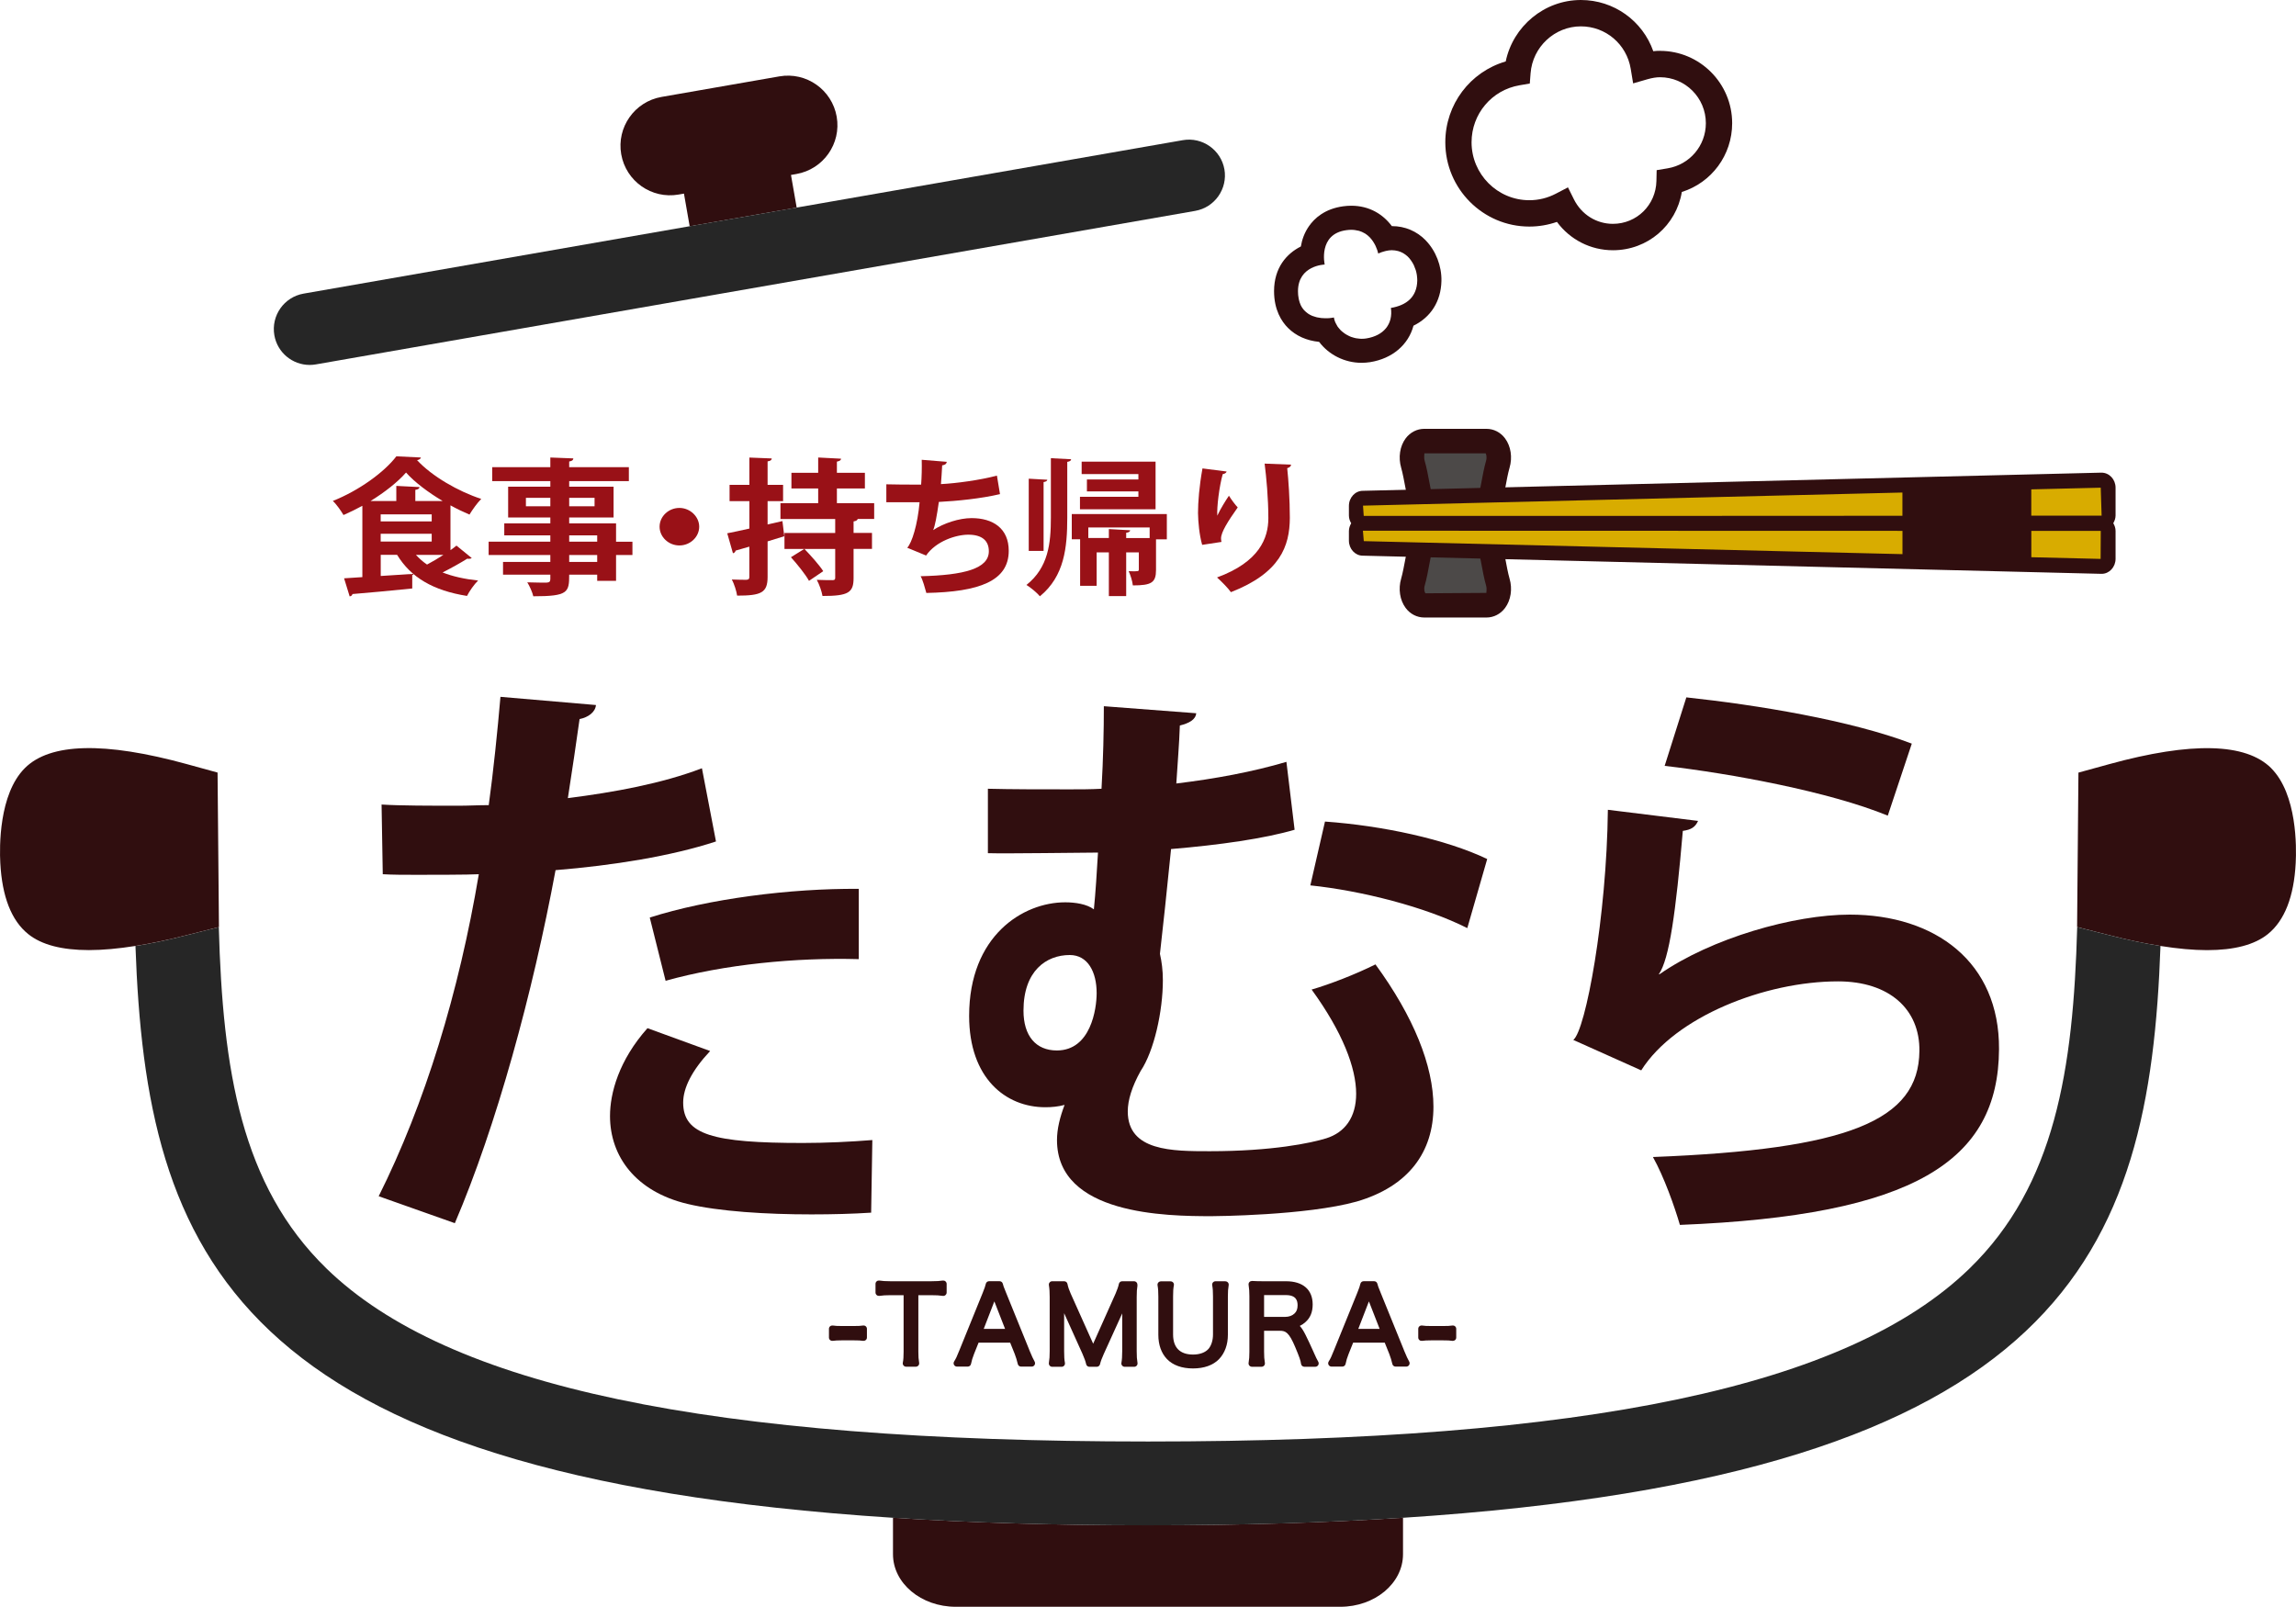<?xml version="1.0" encoding="UTF-8"?> <svg xmlns="http://www.w3.org/2000/svg" xmlns:xlink="http://www.w3.org/1999/xlink" id="_レイヤー_2" viewBox="0 0 462.55 323.75"><defs><style>.cls-1{fill:none;}.cls-2{fill:#fff;}.cls-3{fill:#991117;}.cls-4{fill:#300e0f;}.cls-5{fill:#d8ac00;}.cls-6{fill:#262626;}.cls-7{fill:#4c4948;}.cls-8{filter:url(#drop-shadow-1);}</style><filter id="drop-shadow-1" filterUnits="userSpaceOnUse"><feOffset dx="3.63" dy="3.02"></feOffset><feGaussianBlur result="blur" stdDeviation=".91"></feGaussianBlur><feFlood flood-color="#c3c1c1" flood-opacity="1"></feFlood><feComposite in2="blur" operator="in"></feComposite><feComposite in="SourceGraphic"></feComposite></filter></defs><g id="_レイヤー_1-2"><path class="cls-4" d="m159.35,35.25l1.09-.19c5.43-.95,9.07-6.12,8.12-11.55-.95-5.43-6.12-9.07-11.55-8.12l-23.74,4.14c-5.43.95-9.07,6.12-8.12,11.55h0c.95,5.43,6.12,9.07,11.55,8.12l1.09-.19,1.15,6.58,21.56-3.76-1.15-6.58Z"></path><path class="cls-6" d="m246.67,34.13c-.69-3.94-4.46-6.57-8.37-5.89l-77.79,13.58-21.56,3.76-77.79,13.58c-3.94.69-6.57,4.44-5.89,8.38.61,3.52,3.67,5.99,7.12,5.99.41,0,.83-.04,1.25-.11l177.14-30.93c3.94-.69,6.57-4.44,5.89-8.38Z"></path><path class="cls-3" d="m90.74,110.85c.44-.3.87-.62,1.22-.92l3.08,2.51c-.12.09-.34.15-.56.15-.12,0-.22,0-.34-.03-1.28.8-3.21,1.89-4.98,2.78,2.02.8,4.42,1.33,7.16,1.63-.78.74-1.77,2.16-2.24,3.1-6.73-1.07-11.28-3.67-14.08-8.28h-3.3v4.26c2.05-.12,4.23-.27,6.35-.41v2.93c-4.42.44-9.06.89-12.05,1.12-.03.27-.28.44-.56.47l-1.12-3.64,3.68-.24v-14.37c-1.25.68-2.52,1.3-3.8,1.86-.47-.8-1.4-2.16-2.15-2.84,5.23-2.07,10.37-5.79,12.8-8.99l4.95.24c-.06.27-.37.47-.78.53,2.99,3.25,8.35,6.33,12.93,7.81-.87.89-1.74,2.13-2.37,3.16-1.25-.53-2.55-1.15-3.83-1.86v9.02Zm-7.07-9.9h5.51c-2.9-1.74-5.64-3.78-7.38-5.74-1.65,1.89-4.23,3.93-7.16,5.74h5.2v-3.05l4.67.24c-.03.3-.25.47-.84.56v2.25Zm-6.98,2.69v1.42h10.28v-1.42h-10.28Zm0,3.9v1.57h10.28v-1.57h-10.28Zm7.1,4.26c.66.71,1.37,1.36,2.24,1.95,1.06-.56,2.21-1.24,3.3-1.95h-5.54Z"></path><path class="cls-3" d="m127.41,109.14v2.69h-3.3v5.2h-3.8v-1.24h-5.64c0,3.58-.22,4.35-7.23,4.35-.19-.83-.75-2.07-1.21-2.81,1.49.06,3.36.06,3.86.06.59-.03.78-.21.78-.71v-.89h-9.53v-2.57h9.53v-1.39h-12.43v-2.69h12.43v-1.27h-9.28v-2.42h9.28v-1.18h-8.5v-6.21h8.5v-1.12h-11.71v-2.81h11.71v-1.95l4.64.18c-.03.33-.25.53-.84.62v1.15h12.02v2.81h-12.02v1.12h8.94v6.21h-8.94v1.18h9.44v3.7h3.3Zm-21.46-7.13h4.92v-1.71h-4.92v1.71Zm13.83-1.71h-5.11v1.71h5.11v-1.71Zm-5.11,7.57v1.27h5.64v-1.27h-5.64Zm5.64,5.35v-1.39h-5.64v1.39h5.64Z"></path><path class="cls-3" d="m140.86,106.12c0,2.07-1.81,3.78-3.99,3.78s-3.99-1.71-3.99-3.78,1.81-3.78,3.99-3.78,3.99,1.77,3.99,3.78Z"></path><path class="cls-3" d="m157.63,105l.37,3.04c-1.12.36-2.24.71-3.36,1.04v7.15c0,3.19-1.27,3.78-6.14,3.78-.12-.89-.59-2.34-1.06-3.25,1.21.06,2.52.06,2.93.06.44-.03.59-.15.59-.56v-6.12l-2.77.8c-.03.3-.28.47-.53.53l-1.15-4.02c1.22-.24,2.74-.56,4.46-.95v-5.53h-3.99v-3.28h3.99v-5.5l4.51.18c-.03.33-.25.5-.84.59v4.73h3.12v3.28h-3.12v4.7l2.99-.68Zm18.47-.44h-3.3c-.09.27-.31.41-.84.5v2.31h3.71v3.22h-3.71v5.88c0,2.93-1.03,3.61-6.26,3.61-.16-.95-.65-2.34-1.15-3.25,1.28.06,2.71.06,3.15.06s.56-.12.56-.47v-5.82h-10.22v-3.22h10.22v-2.81h-11.03v-3.19h7.6v-2.96h-5.39v-3.16h5.39v-3.08l4.61.24c-.03.33-.28.47-.84.59v2.25h5.64v3.16h-5.64v2.96h7.51v3.19Zm-14.05,6.03c1.31,1.36,3.02,3.28,3.8,4.49l-2.87,1.95c-.69-1.27-2.34-3.31-3.64-4.76l2.71-1.68Z"></path><path class="cls-3" d="m201.44,99.56c-3.74.89-8.69,1.39-12.3,1.57-.41,2.87-.78,4.88-1.15,5.68,2.12-1.39,5.23-2.42,7.75-2.42,4.3,0,7.48,2.07,7.48,6.59,0,6.09-5.95,8.28-16.6,8.49-.25-.92-.72-2.63-1.15-3.37,8.82-.21,13.74-1.54,13.74-5.03,0-2.13-1.37-3.34-4.14-3.34-2.46,0-6.51,1.3-8.5,4.2l-3.8-1.57c.94-.98,2.09-4.64,2.49-9.17h-6.7v-3.61c1.43.06,4.76.06,7.01.06.12-1.54.16-3.34.12-5l5.05.41c-.09.5-.47.65-.93.71-.06,1.27-.16,2.63-.25,3.78,3.05-.15,7.85-.8,11.28-1.71l.62,3.73Z"></path><path class="cls-3" d="m215.01,104.29c0,5.97-.56,11.8-5.51,15.85-.59-.71-1.87-1.77-2.71-2.28,4.42-3.52,4.92-8.4,4.92-13.57v-11.97l4.08.21c-.03.27-.22.44-.78.53v11.24Zm-4.02-7.63c-.03.24-.25.39-.75.47v13.87h-2.99v-14.55l3.74.21Zm24.08,6.92v5.09h-2.18v6.15c0,2.57-.9,3.13-4.67,3.13-.09-.89-.47-2.07-.84-2.87,2.02.09,2.05,0,2.05-.33v-3.46h-2.55v8.81h-3.49v-8.81h-2.46v6.74h-3.33v-9.37h-1.68v-5.09h19.16Zm-2.27-10.58v9.61h-15.23v-2.51h11.77v-1.09h-10.37v-2.4h10.37v-1.09h-11.43v-2.51h14.89Zm-1.19,15.4v-2.13h-12.36v2.13h4.14v-1.8l4.3.24c-.03.27-.28.44-.81.5v1.07h4.73Z"></path><path class="cls-3" d="m242.19,109.79c-.59-2.07-.81-4.67-.84-6.42,0-2.19.25-5.41.9-8.99l4.86.62c-.09.35-.47.47-.78.53-.69,2.42-1.22,6.68-1.09,8.37.59-1.3,1.62-2.96,2.34-4.02.41.68,1.31,1.89,1.77,2.36-1.99,2.81-3.36,5-3.36,6.24,0,.21.03.44.09.71l-3.89.59Zm17.91-16.17c-.03.35-.28.56-.78.71.25,2.34.53,6.27.53,10.02-.03,5.71-1.96,11.09-11.87,14.96-.53-.77-1.99-2.25-2.8-2.96,8.53-3.13,10.34-7.92,10.34-11.94s-.4-8.25-.75-11l5.33.21Z"></path><path class="cls-7" d="m299.45,88.89h-12.51c-1.94,0-2.95,2.46-2.29,4.68.75,2.54,1.4,7.83,2.29,10.37.33.95.33,2,0,2.95-.89,2.54-1.54,7.82-2.29,10.37-.65,2.22.36,4.68,2.29,4.68h12.51c1.94,0,2.95-2.46,2.29-4.68-.75-2.54-1.4-7.83-2.29-10.37-.33-.95-.33-2,0-2.95.89-2.54,1.54-7.82,2.29-10.37.65-2.22-.36-4.68-2.29-4.68Z"></path><path class="cls-4" d="m299.45,124.42h-12.51c-1.48,0-2.85-.7-3.76-1.93-1.17-1.57-1.52-3.84-.9-5.93.3-1.02.61-2.71.92-4.33.42-2.25.86-4.57,1.4-6.15.15-.42.15-.9,0-1.33-.55-1.58-.98-3.9-1.4-6.15-.31-1.63-.62-3.32-.92-4.34-.61-2.09-.27-4.36.9-5.93.92-1.23,2.29-1.93,3.76-1.93h12.51c1.48,0,2.85.7,3.76,1.93,1.17,1.57,1.52,3.84.9,5.93-.3,1.02-.62,2.71-.92,4.35-.42,2.24-.85,4.56-1.4,6.14-.15.42-.15.9,0,1.32.55,1.58.98,3.9,1.4,6.14.3,1.63.62,3.32.92,4.35.62,2.09.27,4.36-.9,5.93-.92,1.23-2.29,1.93-3.76,1.93Zm-12.51-33.06c.08.05-.15.71.08,1.51.37,1.26.7,2.99,1.04,4.82.37,1.97.79,4.21,1.22,5.43.51,1.48.51,3.11,0,4.58-.43,1.23-.85,3.46-1.22,5.43-.34,1.83-.66,3.56-1.03,4.82-.24.8,0,1.46.14,1.59l12.29-.08c-.08-.05.15-.71-.08-1.51-.37-1.26-.7-3-1.04-4.84-.37-1.97-.78-4.19-1.21-5.42-.52-1.48-.52-3.11,0-4.59.42-1.22.84-3.45,1.21-5.41.34-1.84.67-3.57,1.04-4.84.2-.69.05-1.28-.08-1.51h-12.34Z"></path><path class="cls-5" d="m273.24,103.86v-1.94c0-.85.59-1.54,1.32-1.54l148.83-3.66c.73,0,1.32.69,1.32,1.54v5.6c0,.85-.59,1.54-1.32,1.54h-148.83c-.73,0-1.32-.69-1.32-1.54Z"></path><path class="cls-5" d="m273.24,108.92v-1.94c0-.85.59-1.54,1.32-1.54h148.83c.73,0,1.32.69,1.32,1.54v5.6c0,.85-.59,1.54-1.32,1.54l-148.83-3.66c-.73,0-1.32-.69-1.32-1.54Z"></path><path class="cls-4" d="m426.2,98.26c0-1.67-1.26-3.03-2.85-3.03h0l-148.79,3.66c-1.55,0-2.81,1.36-2.81,3.04v1.94c0,.58.19,1.1.46,1.56-.26.46-.46.98-.46,1.56v1.94c0,1.67,1.26,3.03,2.78,3.03l148.86,3.66c1.55,0,2.81-1.36,2.81-3.04v-5.6c0-.58-.19-1.1-.46-1.56.26-.46.46-.98.46-1.56v-5.6Zm-2.81,5.64h-14.17s0-5.3,0-5.3l13.99-.34.18,5.64Zm-40.13-4.67v4.69l-40.28.02h-68.23s-.02-.03-.02-.08l-.14-1.98,108.66-2.64Zm-108.52,9.68l-.17-1.98,108.7.03v4.69l-108.5-2.62s-.03-.04-.03-.12Zm148.45,3.7l-13.96-.34v-5.31h13.99s-.03,5.64-.03,5.64Z"></path><path class="cls-2" d="m343.65,24.81c0-5.11-4.14-9.26-9.23-9.26-.76,0-1.57.13-2.55.41l-2.87.83-.49-2.95c-.82-4.95-5.04-8.54-10.04-8.54-5.28,0-9.72,4.15-10.13,9.45l-.16,2.07-2.05.35c-5.61.95-9.68,5.79-9.68,11.49,0,6.44,5.22,11.67,11.63,11.67,1.89,0,3.7-.45,5.38-1.33l2.41-1.26,1.21,2.43c1.51,3.04,4.51,4.92,7.84,4.92,4.81,0,8.66-3.79,8.77-8.63l.05-2.2,2.17-.36c4.48-.74,7.73-4.57,7.73-9.1Z"></path><path class="cls-4" d="m334.42,10.24c-.45,0-.9.02-1.35.08-2.15-6.11-7.92-10.32-14.59-10.32-7.37,0-13.67,5.3-15.14,12.38-7.16,2.08-12.17,8.65-12.17,16.29,0,9.36,7.59,16.98,16.93,16.98,1.89,0,3.77-.32,5.56-.94,2.63,3.57,6.77,5.71,11.28,5.71,7.01,0,12.76-5.01,13.88-11.74,5.99-1.88,10.14-7.42,10.14-13.86,0-8.03-6.52-14.57-14.53-14.57Zm-.67,24.03l-.05,2.2c-.11,4.84-3.96,8.63-8.77,8.63-3.33,0-6.33-1.89-7.84-4.92l-1.21-2.43-2.41,1.26c-1.68.88-3.49,1.33-5.38,1.33-6.41,0-11.63-5.24-11.63-11.67,0-5.71,4.07-10.54,9.68-11.49l2.05-.35.16-2.07c.4-5.3,4.85-9.45,10.13-9.45,5,0,9.22,3.59,10.04,8.54l.49,2.95,2.87-.83c.98-.28,1.79-.41,2.55-.41,5.09,0,9.23,4.15,9.23,9.26,0,4.54-3.25,8.36-7.73,9.1l-2.17.36Z"></path><path class="cls-1" d="m265.42,63.93c-.07-.02-.15-.04-.22-.05.07.02.15.04.22.05Z"></path><path class="cls-1" d="m266.29,64.07s-.04,0-.05,0c.02,0,.04,0,.05,0Z"></path><path class="cls-1" d="m267.1,64.1s.09,0,.14,0c-.07,0-.15,0-.23,0,.03,0,.06,0,.09,0Z"></path><path class="cls-1" d="m268.23,64.03c-.05,0-.11.01-.17.02.06,0,.11-.01.17-.02Z"></path><path class="cls-1" d="m267.79,64.08c-.07,0-.14,0-.22.01.08,0,.15,0,.22-.01Z"></path><path class="cls-1" d="m262.1,61.52c-.03-.05-.05-.12-.07-.17.03.06.04.12.07.17Z"></path><path class="cls-1" d="m262.83,62.54c-.06-.06-.11-.11-.17-.18.05.06.11.12.17.18Z"></path><path class="cls-1" d="m268.55,63.98s-.07.01-.1.02c.03,0,.07-.01.1-.02Z"></path><path class="cls-1" d="m264.51,63.66c-.06-.02-.11-.04-.17-.06.06.02.11.04.17.06Z"></path><path class="cls-1" d="m263.56,63.18c-.06-.04-.11-.09-.17-.13.06.04.11.09.17.13Z"></path><path class="cls-1" d="m270.11,66.55c-.14-.14-.27-.3-.4-.46.13.16.25.31.4.46Z"></path><path class="cls-1" d="m274.31,68.26c.31,0,.63-.02.94-.07-.35.06-.69.07-1.04.07.03,0,.07,0,.1,0Z"></path><path class="cls-1" d="m273.81,68.22c-.22-.02-.44-.04-.65-.08.21.04.43.06.65.08Z"></path><path class="cls-1" d="m272.75,68.04c-.2-.05-.4-.11-.59-.18.19.07.39.13.59.18Z"></path><path class="cls-1" d="m270.89,67.19c-.16-.11-.32-.24-.47-.36.15.13.3.25.47.36Z"></path><path class="cls-1" d="m269.48,65.79c-.12-.18-.22-.38-.32-.58.1.2.2.4.32.58Z"></path><path class="cls-1" d="m271.77,67.69c-.18-.08-.36-.18-.53-.28.17.1.35.19.53.28Z"></path><path class="cls-1" d="m261.72,60.4c-.03-.11-.05-.22-.07-.34.02.12.05.23.07.34Z"></path><path class="cls-1" d="m269.01,64.91c-.13-.31-.22-.63-.28-.97.06.34.16.66.28.97Z"></path><path class="cls-1" d="m275.89,47.74s.08.07.11.11c-.04-.04-.07-.07-.11-.11Z"></path><path class="cls-1" d="m284.24,52.37c.04.06.08.11.12.17-.04-.06-.08-.11-.12-.17Z"></path><path class="cls-1" d="m283.56,51.6s.03.02.04.03c-.01-.01-.03-.02-.04-.03Z"></path><path class="cls-1" d="m282.63,50.94c.06.03.12.07.17.1-.06-.04-.11-.07-.17-.1Z"></path><path class="cls-1" d="m281.54,50.52c.06.01.12.02.18.04-.06-.02-.12-.03-.18-.04Z"></path><path class="cls-1" d="m280.46,50.39s-.03,0-.04,0c.05,0,.09,0,.14,0-.04,0-.07-.01-.1-.01Z"></path><path class="cls-1" d="m284.86,53.37s.04.09.06.14c-.02-.05-.04-.09-.06-.14Z"></path><path class="cls-1" d="m285.49,55.4c0,.06.02.13.02.19,0-.06-.01-.13-.02-.19Z"></path><path class="cls-1" d="m285.24,54.33c.02.05.04.1.05.15-.01-.05-.03-.1-.05-.15Z"></path><path class="cls-1" d="m272.22,46.28c-.3,0-.62.02-.95.07.34-.04.65-.06.96-.06,0,0,0,0,0,0Z"></path><path class="cls-1" d="m276.62,48.62s.06.09.08.13c-.03-.04-.06-.08-.08-.13Z"></path><path class="cls-1" d="m274.92,46.99s.09.05.13.07c-.04-.03-.09-.05-.13-.07Z"></path><path class="cls-1" d="m278.98,50.6c.09-.02.19-.05.28-.07-.09.02-.19.04-.28.07Z"></path><path class="cls-1" d="m277.62,50.85s0,.03.01.04c0-.02,0-.02-.01-.04Z"></path><path class="cls-1" d="m273.69,46.47s.08.01.11.02c-.04-.01-.07-.02-.11-.02Z"></path><path class="cls-1" d="m277.13,49.51s.04.08.05.12c-.02-.04-.03-.08-.05-.12Z"></path><path class="cls-1" d="m277.45,50.29s.02.06.03.08c-.01-.03-.02-.05-.03-.08Z"></path><path class="cls-2" d="m285.49,55.4c-.05-.3-.11-.61-.2-.92-.01-.05-.03-.1-.05-.15-.09-.28-.2-.56-.32-.83-.02-.04-.04-.09-.06-.14-.14-.29-.31-.57-.49-.83-.04-.06-.08-.11-.12-.17-.2-.26-.41-.51-.64-.74-.01-.01-.03-.02-.04-.03-.23-.21-.48-.39-.75-.56-.06-.03-.11-.07-.17-.1-.28-.16-.59-.28-.91-.37-.06-.02-.12-.03-.18-.04-.31-.07-.63-.12-.98-.13-.05,0-.09,0-.14,0-.36,0-.75.05-1.15.14-.09.02-.19.04-.28.07-.42.11-.85.25-1.31.46,0,0-.02-.08-.04-.17,0-.02,0-.02-.01-.04-.03-.12-.08-.29-.14-.48,0-.03-.02-.05-.03-.08-.07-.2-.16-.43-.27-.67-.02-.04-.03-.08-.05-.12-.12-.24-.26-.5-.43-.76-.03-.04-.06-.09-.08-.13-.18-.26-.38-.52-.61-.77-.04-.04-.07-.07-.11-.11-.25-.25-.53-.48-.84-.68-.04-.03-.09-.05-.13-.07-.33-.2-.7-.37-1.12-.49-.04-.01-.07-.02-.11-.02-.44-.12-.92-.19-1.47-.19-.3,0-.62.02-.96.06-5.77.77-4.39,6.93-4.39,6.93,0,0-5.37.14-5.38,5.37,0,.53.06.99.13,1.42.02.12.05.23.07.34.08.34.19.66.31.94.03.06.04.12.07.17.16.32.35.6.56.85.05.06.11.12.17.18.18.19.37.36.57.5.06.04.11.09.17.13.25.17.51.31.78.42.05.02.11.04.17.06.23.09.46.16.69.22.07.02.15.04.22.05.27.06.55.11.81.13.02,0,.04,0,.05,0,.25.02.49.03.72.04.08,0,.15,0,.23,0,.11,0,.22,0,.33-.01.07,0,.15,0,.22-.01.1,0,.19-.02.28-.03.06,0,.12-.01.17-.02.09-.01.16-.02.23-.03.03,0,.07-.01.1-.02.08-.02.15-.03.18-.04.06.34.16.66.28.97.04.1.1.19.15.29.1.2.2.4.32.58.07.11.16.2.24.3.13.16.25.31.4.46.1.1.2.19.31.27.15.13.3.25.47.36.12.08.23.15.36.23.17.1.35.19.53.28.13.06.26.12.39.17.19.07.39.13.59.18.14.04.27.07.41.1.21.04.43.06.65.08.13.01.26.03.39.03.34,0,.69-.01,1.04-.07,3.46-.55,5.43-2.83,4.96-6.17,3.21-.53,5.28-2.22,5.36-5.51,0-.3-.02-.6-.06-.92,0-.06-.01-.13-.02-.19Z"></path><path class="cls-4" d="m287.22,48.42c-1.8-1.85-4.2-2.86-6.76-2.86-.02,0-.04,0-.06,0-1.74-2.35-4.49-4.11-8.18-4.11-.52,0-1.05.04-1.59.11-3.76.5-5.84,2.45-6.92,4-.94,1.34-1.42,2.78-1.64,4.1-2.87,1.44-5.39,4.28-5.4,8.99,0,3.8,1.52,6.13,2.8,7.41,1.61,1.61,3.76,2.57,6.28,2.82,1.92,2.56,5.09,4.22,8.55,4.22.57,0,1.14-.05,1.7-.13,4.54-.72,7.75-3.54,8.76-7.35,3.49-1.71,5.53-4.89,5.63-8.99.07-3.03-1.12-6.09-3.17-8.2Zm-7.01,13.6c.47,3.33-1.49,5.61-4.96,6.17-.31.05-.63.07-.94.07-.03,0-.07,0-.1,0-.13,0-.26-.02-.39-.03-.22-.02-.44-.04-.65-.08-.14-.03-.27-.07-.41-.1-.2-.05-.4-.11-.59-.18-.13-.05-.26-.11-.39-.17-.18-.08-.36-.17-.53-.28-.12-.07-.24-.15-.36-.23-.16-.11-.32-.24-.47-.36-.1-.09-.21-.18-.31-.27-.14-.14-.27-.3-.4-.46-.08-.1-.17-.2-.24-.3-.12-.18-.22-.38-.32-.58-.05-.1-.11-.19-.15-.29-.13-.31-.22-.63-.28-.97-.03,0-.1.02-.18.04-.03,0-.06,0-.1.02-.07.01-.14.02-.23.03-.05,0-.11.01-.17.02-.09,0-.18.02-.28.03-.07,0-.14,0-.22.01-.11,0-.22,0-.33.01-.05,0-.09,0-.14,0-.03,0-.06,0-.09,0-.23,0-.47-.01-.72-.04-.02,0-.04,0-.05,0-.26-.03-.54-.07-.81-.13-.07-.02-.15-.04-.22-.05-.23-.06-.46-.13-.69-.22-.06-.02-.11-.04-.17-.06-.27-.11-.53-.26-.78-.42-.06-.04-.11-.09-.17-.13-.2-.15-.39-.31-.57-.5-.06-.06-.11-.11-.17-.18-.21-.25-.4-.53-.56-.85-.03-.05-.05-.12-.07-.17-.13-.28-.23-.6-.31-.94-.03-.11-.05-.22-.07-.34-.08-.43-.14-.89-.13-1.42.01-5.24,5.38-5.37,5.38-5.37,0,0-1.39-6.17,4.39-6.93.33-.04.65-.07.95-.07,0,0,0,0,0,0,.54,0,1.02.08,1.47.19.04,0,.08.01.11.02.42.12.78.29,1.12.49.04.03.09.05.13.07.32.2.59.43.84.68.04.04.08.07.11.11.23.25.44.51.61.77.03.04.06.08.08.13.17.26.31.52.43.76.02.04.04.08.05.12.11.24.2.47.27.67.01.03.02.05.03.08.06.19.11.36.14.48,0,.02,0,.02.01.04.02.09.04.17.04.17.46-.21.89-.35,1.31-.46.09-.02.19-.05.28-.07.4-.09.79-.14,1.15-.14.01,0,.03,0,.04,0,.04,0,.07.01.1.01.34,0,.67.05.98.13.06.01.12.02.18.04.32.09.63.22.91.37.06.03.12.07.17.1.27.16.52.35.75.56.01.01.03.02.04.03.24.22.45.47.64.74.04.06.08.11.12.17.18.26.35.54.49.83.02.04.04.09.06.14.12.27.23.55.32.83.02.05.04.1.05.15.09.3.15.61.2.92,0,.06.02.13.02.19.04.31.06.62.06.92-.08,3.3-2.15,4.98-5.36,5.51Z"></path><g class="cls-8"><path class="cls-4" d="m116.43,139.03c-.12,1.42-1.53,2.48-3.3,2.83-.59,4.25-1.53,10.62-2.36,15.93,9.32-1.18,18.99-2.95,27.01-6.02l2.83,14.75c-8.97,2.95-20.76,4.84-32.32,5.78-4.6,24.77-11.91,51.55-20.29,71.13l-15.34-5.43c9.32-18.64,16.16-41.05,20.17-64.88-1.89.12-10.26.12-12.51.12-2.48,0-4.84,0-6.84-.12l-.24-14.04c3.77.24,9.91.24,15.57.24,1.89,0,4.01-.12,6.02-.12.94-6.84,1.77-14.98,2.36-21.82l19.23,1.65Zm23,69.72c-3.66,3.89-5.43,7.43-5.43,10.38,0,6.49,6.02,8.14,24.07,8.14,4.72,0,9.67-.24,14.04-.59l-.24,14.63c-3.66.24-7.79.35-12.03.35-9.08,0-18.64-.59-25.01-2.12-10.38-2.48-15.57-9.56-15.57-17.7,0-4.6,1.77-11.21,7.55-17.7l12.62,4.6Zm29.96-18.52c-12.74-.35-27.13,1.06-38.93,4.36l-3.19-12.74c11.8-3.77,28.31-5.9,42.11-5.78v14.16Z"></path><path class="cls-4" d="m237.36,140.68c-.12,1.3-1.42,2.01-3.3,2.48-.12,3.77-.47,7.67-.71,11.68,7.79-.94,15.45-2.36,22.18-4.36l1.65,13.68c-6.02,1.77-15.1,3.07-24.89,3.89-.82,8.26-1.65,15.93-2.24,21.12.35,1.53.59,3.3.59,5.31,0,6.25-1.77,14.27-4.48,18.29-1.77,3.18-2.59,5.9-2.59,8.14,0,8.02,8.96,8.02,16.51,8.02,12.62,0,20.41-1.65,23.48-2.6,3.77-1.18,6.02-4.25,6.02-8.97,0-5.19-2.71-12.39-8.97-21,3.66-1.06,8.85-3.07,12.86-5.07,7.67,10.5,11.68,20.41,11.68,28.67,0,9.08-4.95,16.04-15.45,19.11-10.14,2.83-28.78,2.95-29.25,2.95-9.08,0-31.14-.24-31.14-15.34,0-2.24.59-4.6,1.53-7.08-1.3.35-2.59.47-3.89.47-8.02,0-15.34-5.9-15.34-18.4,0-16.16,10.85-22.89,19.35-22.89,2.01,0,4.36.35,5.78,1.42.35-3.42.59-7.43.83-11.44-3.07,0-18.64.24-22.18.12v-12.98c4.72.12,10.62.12,16.52.12,2.01,0,4.25,0,6.37-.12.35-6.02.47-11.8.47-16.63l18.64,1.42Zm-20.06,56.39c0-4.25-1.77-7.67-5.42-7.67-4.72,0-9.32,3.18-9.32,11.21,0,5.07,2.48,8.02,6.72,8.02,6.84,0,8.02-8.38,8.02-11.56Zm74.67-13.09c-8.37-4.25-21.35-7.55-31.62-8.61l2.95-12.86c11.56.83,24.3,3.54,32.68,7.55l-4.01,13.92Z"></path><path class="cls-4" d="m313.33,206.5c2.48-1.89,6.72-24.77,6.96-46.36l18.17,2.24c-.59,1.3-1.42,1.77-3.07,2.01-1.41,16.4-2.71,25.84-4.84,28.9h.12c10.5-7.31,27.13-12.03,38.34-12.03,17.22,0,30.2,9.56,30.08,27.13-.12,22.53-17.11,33.5-64.29,35.39-1.06-3.66-3.19-9.67-5.43-13.68,39.28-1.53,53.56-7.31,53.68-21.35.12-8.38-6.02-14.04-16.4-14.04-14.63,0-32.79,7.08-39.64,17.93l-13.68-6.13Zm63.35-45.18c-11.8-4.84-31.62-8.49-44.95-10.03l4.37-13.8c14.27,1.53,33.03,4.6,45.42,9.32l-4.84,14.51Z"></path></g><path class="cls-4" d="m173.88,267.07c-.53.08-.94.1-1.82.1h-2.49c-.87,0-1.27-.02-1.8-.1-.19-.02-.39.03-.54.16-.15.13-.23.31-.23.51v1.75c0,.2.08.38.23.51.15.13.35.18.54.16.52-.07.96-.1,1.8-.1h2.49c.88,0,1.29.02,1.82.1.03,0,.06,0,.1,0,.16,0,.32-.06.44-.16.15-.13.23-.31.23-.51v-1.75c0-.2-.08-.38-.23-.51-.15-.13-.34-.18-.54-.16Z"></path><path class="cls-4" d="m189.93,258.01c-.62.09-1.13.14-2.36.14h-8.14c-1.12,0-1.63-.05-2.28-.14-.19-.02-.39.03-.54.16-.15.13-.23.31-.23.51v1.75c0,.2.09.38.24.51.15.13.35.18.54.16.66-.1,1.29-.14,2.3-.14h2.58v11.37c0,1-.04,1.67-.16,2.23-.04.2.01.4.14.56.13.16.32.25.52.25h1.96c.2,0,.39-.09.52-.24.13-.15.18-.35.15-.55-.12-.72-.16-1.27-.16-2.25v-11.37h2.56c1.09,0,1.68.04,2.36.14.2.03.4-.03.54-.16.15-.13.24-.32.24-.51v-1.75c0-.2-.09-.38-.24-.51-.15-.13-.35-.18-.54-.16Z"></path><path class="cls-4" d="m207.38,272.03l-4.68-11.53c-.52-1.28-.6-1.5-.67-1.83-.07-.31-.34-.53-.66-.53h-2.11c-.32,0-.59.22-.66.53-.09.43-.25.87-.63,1.83l-4.68,11.53c-.55,1.37-.68,1.65-1.08,2.3-.13.21-.13.47-.01.68.12.21.35.34.59.34h2.17c.32,0,.6-.23.66-.54.13-.67.31-1.23.61-2.01l.91-2.27h6.37l.91,2.26c.25.65.47,1.35.62,2.03.07.31.34.53.66.53h2.15c.24,0,.46-.13.58-.34.12-.21.12-.47,0-.68-.28-.49-.53-1.04-1.07-2.32Zm-4.89-4.28h-4.31l2.14-5.54,2.16,5.54Z"></path><path class="cls-4" d="m229.13,258.93c.03-.2-.03-.39-.15-.54-.13-.15-.32-.24-.51-.24h-2.4c-.32,0-.6.23-.66.54-.11.53-.32,1.13-.66,1.93l-4.52,10.12-4.54-10.13c-.29-.64-.53-1.34-.64-1.92-.06-.32-.34-.54-.66-.54h-2.42c-.2,0-.39.09-.51.24-.13.15-.18.35-.15.55.12.73.16,1.35.16,2.38v10.92c0,1.04-.04,1.61-.16,2.36-.03.19.02.39.15.55.13.15.32.24.51.24h1.9c.2,0,.39-.09.52-.24.13-.15.18-.35.15-.55-.12-.66-.16-1.27-.16-2.35v-7.66l3.7,8.2c.39.89.63,1.56.73,2.05.06.32.34.55.66.55h1.48c.31,0,.58-.21.66-.52.15-.61.32-1.09.75-2.05l3.72-8.19v7.62c0,1.02-.05,1.72-.16,2.35-.04.2.02.4.15.55.13.15.32.24.52.24h1.9c.2,0,.39-.09.52-.24.13-.15.18-.35.15-.55-.12-.74-.16-1.27-.16-2.35v-10.92c0-1.04.04-1.61.16-2.38Z"></path><path class="cls-4" d="m246.84,258.15h-1.96c-.2,0-.39.09-.52.24-.13.15-.18.35-.15.55.12.69.16,1.27.16,2.29v7.64c0,1.16-.32,2.19-.88,2.88-.65.75-1.76,1.17-3.14,1.17-2.63,0-4.02-1.4-4.02-4.04v-7.64c0-1.07.04-1.66.16-2.28.04-.2-.02-.4-.14-.55-.13-.15-.32-.24-.52-.24h-1.96c-.2,0-.39.09-.52.24-.13.15-.18.35-.15.55.12.69.16,1.27.16,2.29v7.7c0,2.01.6,3.69,1.73,4.87,1.18,1.24,2.99,1.9,5.25,1.9s4.05-.66,5.23-1.86c1.17-1.22,1.8-2.92,1.8-4.92v-7.74c0-1,.04-1.55.16-2.25.03-.2-.02-.4-.15-.55-.13-.15-.32-.24-.52-.24Z"></path><path class="cls-4" d="m264.66,272.47c-.65-1.45-1.16-2.55-1.66-3.54-.38-.75-.73-1.34-1.15-1.78.41-.19.75-.42,1.11-.74,1-.86,1.49-2.03,1.49-3.58,0-2.98-1.96-4.68-5.37-4.68h-4.59c-.94,0-1.52-.02-2.24-.06-.19,0-.4.07-.54.22-.14.15-.2.35-.17.56.12.78.16,1.4.16,2.3v11.19c0,.97-.04,1.51-.16,2.23-.03.2.02.4.15.55.13.15.32.24.52.24h1.94c.2,0,.39-.09.52-.24.13-.15.18-.35.15-.55-.12-.74-.16-1.24-.16-2.25v-4.21h3.19c1.15,0,1.83.32,3.07,3.26.83,1.97,1.13,2.83,1.18,3.38.04.35.33.61.67.61h2.21c.24,0,.46-.13.59-.34.12-.21.12-.47,0-.68-.25-.43-.51-.97-.91-1.88Zm-10-11.53h4.4c2.11,0,2.35,1.18,2.35,2.06,0,.72-.19,1.24-.6,1.63-.44.44-1.13.7-1.88.7h-4.27v-4.39Z"></path><path class="cls-4" d="m282.84,272.03l-4.68-11.53c-.52-1.28-.6-1.5-.67-1.83-.07-.31-.34-.53-.66-.53h-2.11c-.32,0-.59.22-.66.53-.09.43-.25.87-.63,1.83l-4.68,11.53c-.55,1.37-.68,1.65-1.08,2.3-.13.21-.13.47-.01.68.12.21.35.34.59.34h2.17c.32,0,.6-.23.66-.54.13-.67.31-1.23.61-2.01l.91-2.27h6.37l.91,2.26c.25.65.47,1.35.62,2.03.07.31.34.53.66.53h2.15c.24,0,.46-.13.58-.34.12-.21.12-.47,0-.68-.28-.49-.53-1.03-1.07-2.32Zm-4.89-4.28h-4.31l2.14-5.54,2.16,5.54Z"></path><path class="cls-4" d="m293.14,267.23c-.15-.13-.34-.18-.54-.16-.53.08-.94.1-1.82.1h-2.49c-.87,0-1.27-.02-1.8-.1-.2-.02-.39.03-.54.16-.15.13-.23.31-.23.51v1.75c0,.2.08.38.23.51.15.13.34.18.54.16.52-.07.96-.1,1.8-.1h2.49c.88,0,1.29.02,1.82.1.03,0,.06,0,.1,0,.16,0,.32-.06.44-.16.15-.13.23-.31.23-.51v-1.75c0-.2-.08-.38-.23-.51Z"></path><path class="cls-4" d="m179.9,305.8v7.35c0,5.85,5.66,10.59,12.65,10.59h77.45c6.99,0,12.65-4.74,12.65-10.59v-7.35c-15.5,1-32.57,1.52-51.37,1.52s-35.87-.52-51.38-1.52Z"></path><path class="cls-4" d="m457.55,154.77c-5.09-5.09-16.08-5.36-32.65-.8l-6.18,1.7-.27,31.12h.02s6.49,1.64,6.49,1.64c3.72.96,7.15,1.67,10.3,2.17,3.46.55,6.6.84,9.37.84,5.48,0,9.58-1.08,12.26-3.24h0c3.36-2.72,5.25-7.53,5.6-14.31.17-3.16.3-13.86-4.94-19.11Z"></path><path class="cls-6" d="m424.96,188.43l-6.49-1.63c-.79,28.76-4.47,52.04-21.7,68.79-24.45,23.78-77.03,34.85-165.5,34.85s-141.05-11.07-165.49-34.85c-17.23-16.76-20.91-40.04-21.7-68.79l-6.5,1.63c-3.72.96-7.14,1.67-10.29,2.17,2.2,61.99,19.33,106.58,152.6,115.21,15.51,1,32.57,1.52,51.38,1.52s35.87-.52,51.37-1.52c133.28-8.62,150.41-53.22,152.61-115.21-3.15-.5-6.57-1.21-10.3-2.17Z"></path><path class="cls-4" d="m44.09,186.79h.02s-.28-31.13-.28-31.13l-6.18-1.7c-16.57-4.56-27.56-4.29-32.64.8C-.25,160.01-.11,170.72.06,173.88c.36,6.78,2.24,11.6,5.61,14.31,2.67,2.16,6.77,3.24,12.26,3.24,2.77,0,5.91-.29,9.38-.84,3.15-.5,6.57-1.21,10.29-2.17l6.5-1.63Z"></path></g></svg> 